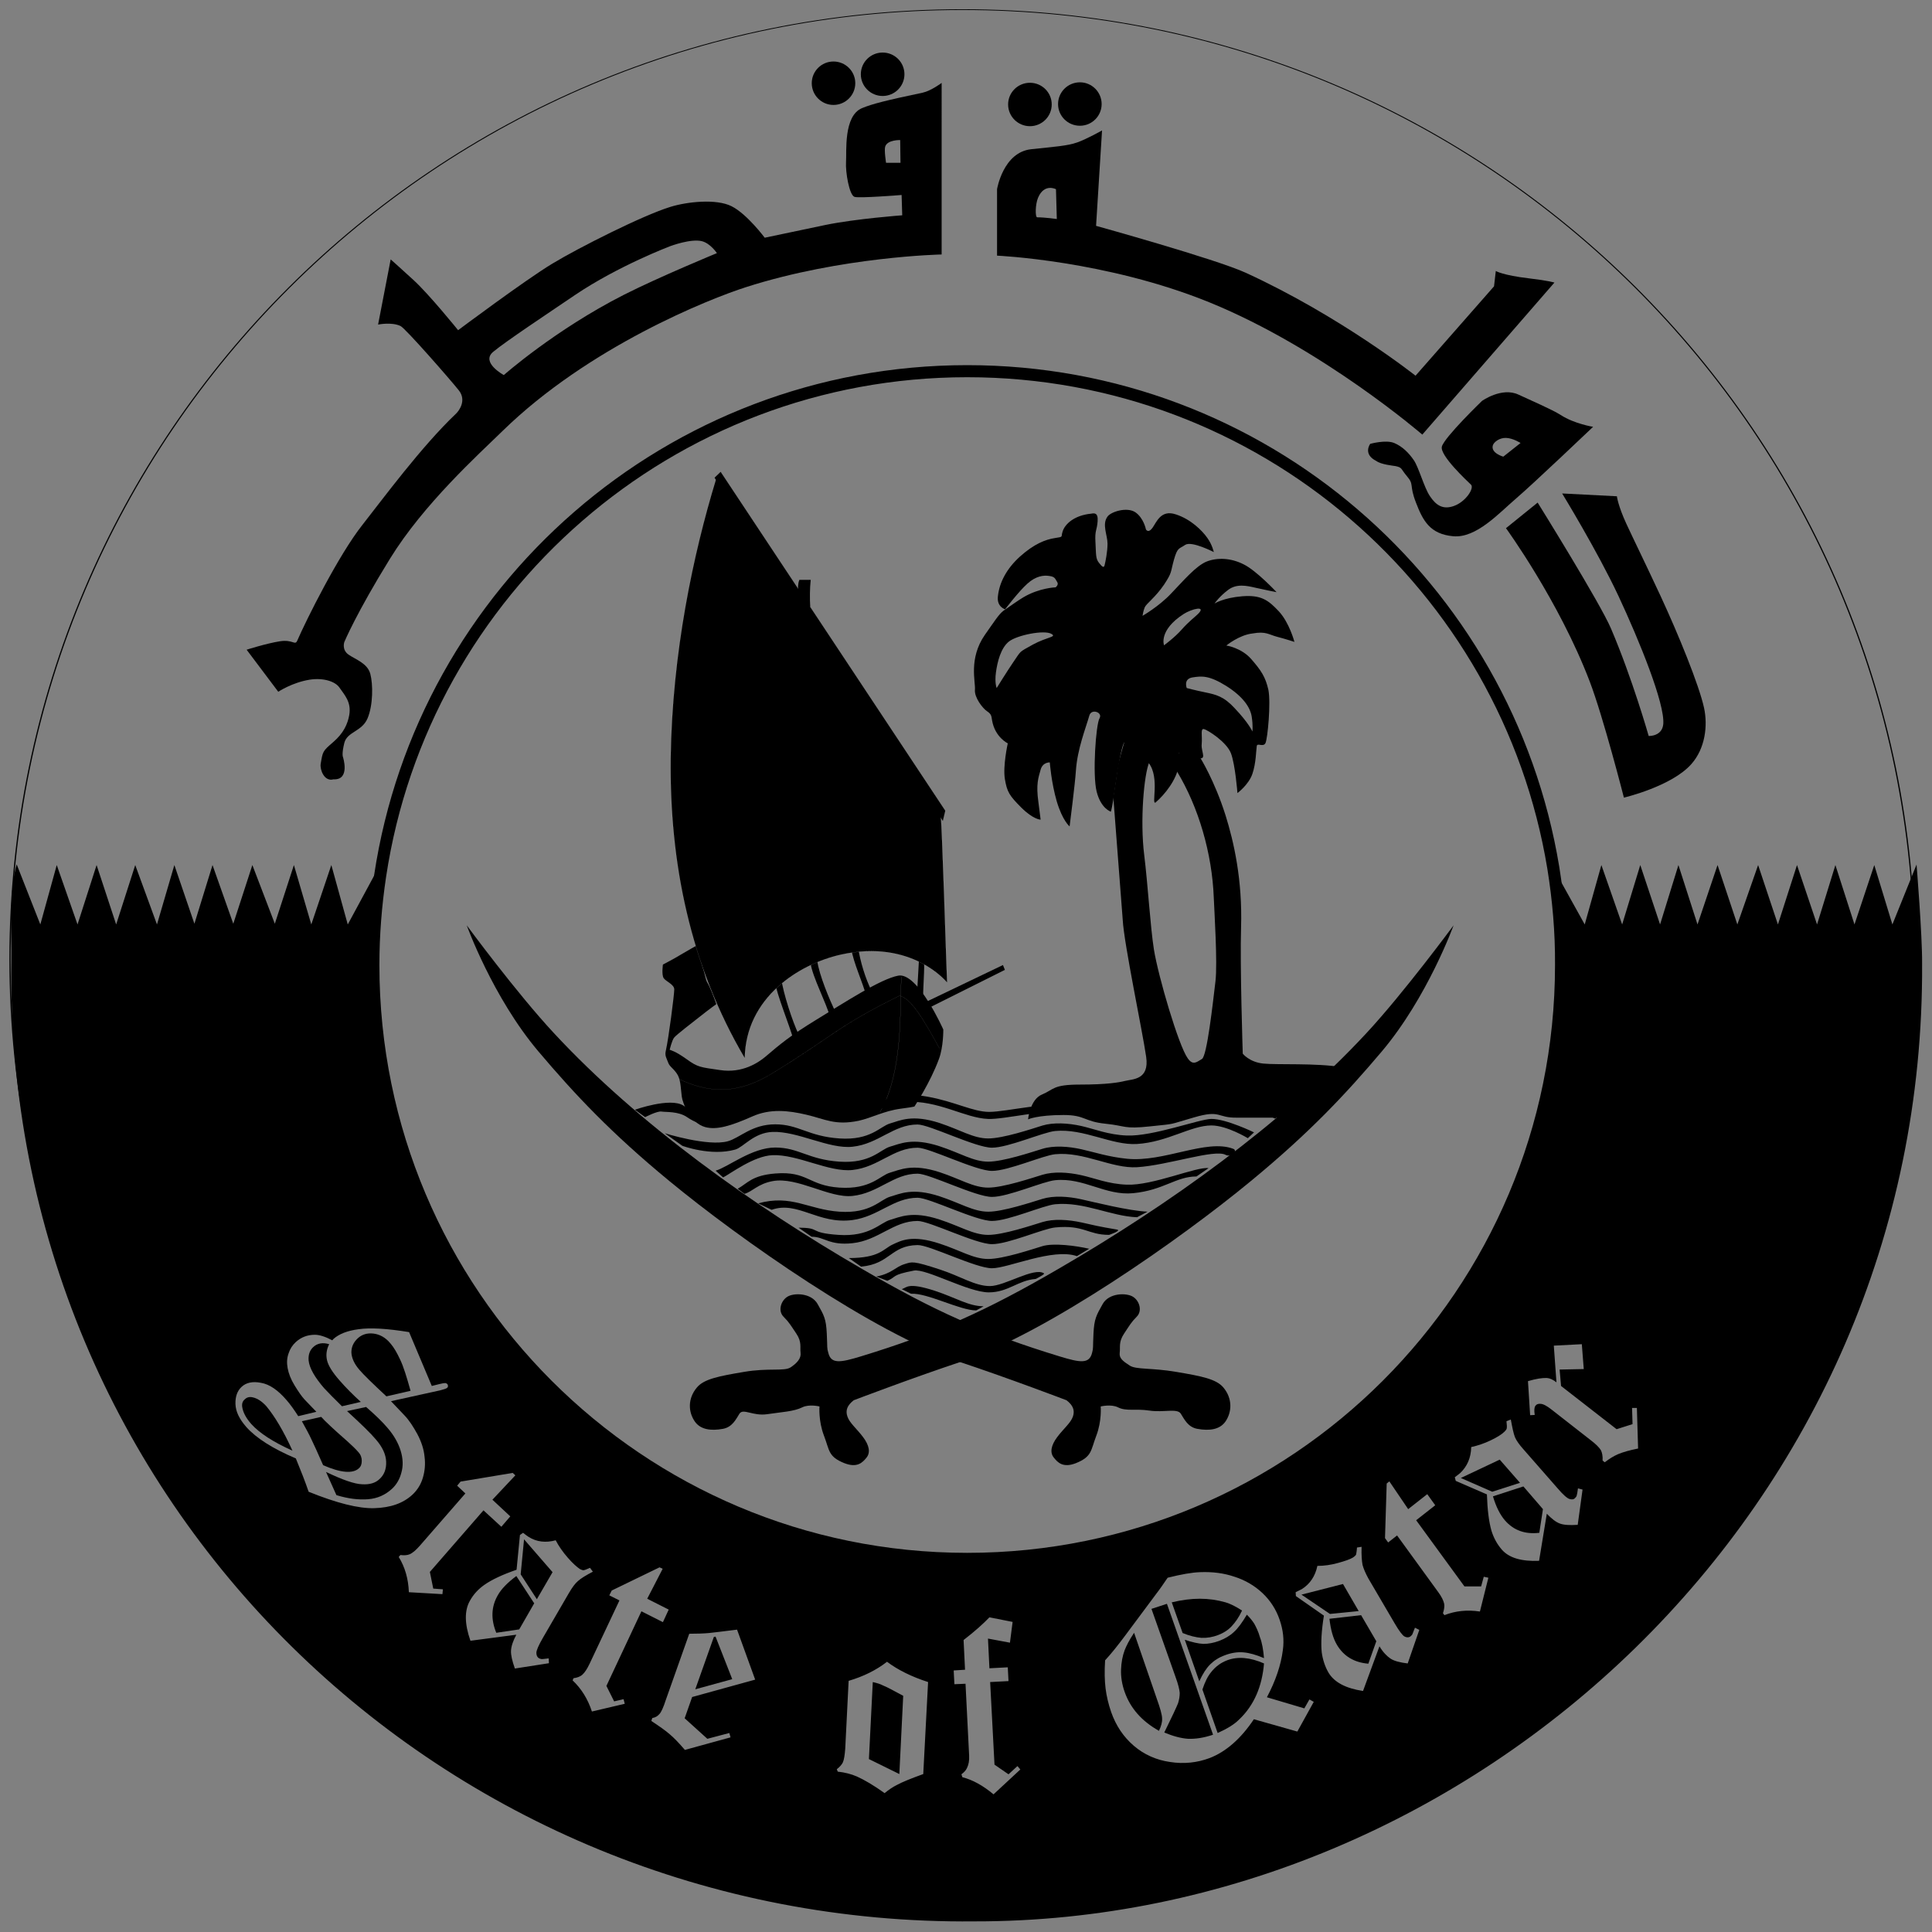 <?xml version="1.0" encoding="utf-8"?>
<!-- Generator: Adobe Illustrator 28.4.1, SVG Export Plug-In . SVG Version: 6.00 Build 0)  -->
<svg version="1.1" id="Livello_1" xmlns="http://www.w3.org/2000/svg" xmlns:xlink="http://www.w3.org/1999/xlink" x="0px" y="0px"
	 viewBox="0 0 800 800" style="enable-background:new 0 0 800 800;" xml:space="preserve">
<rect x="0" y="0" width="800" height="800" fill="#808080" stroke="none"/>
<style type="text/css">
	.st0{fill-rule:evenodd;clip-rule:evenodd;fill:none;stroke:#000000;stroke-width:5;stroke-miterlimit:14.941;}
	.st1{fill:none;stroke:#000000;stroke-width:5;stroke-miterlimit:3.864;}
	.st2{fill-rule:evenodd;clip-rule:evenodd;}
	.st3{fill:none;}
	.st4{fill-rule:evenodd;clip-rule:evenodd;stroke:#FFFFFF;stroke-width:2.900000e-02;stroke-miterlimit:3.864;}
	.st5{fill:none;stroke:#FFFFFF;stroke-width:2.900000e-02;stroke-miterlimit:3.864;}
	.st6{fill-rule:evenodd;clip-rule:evenodd;stroke:#000000;stroke-width:2.100000e-02;}
	.st7{fill:none;stroke:#FFFFFF;stroke-width:2.100000e-02;}
</style>
<g transform="matrix(0.103,0,0,0.061,38.625,1.427)">
	<path class="st0" d="M-334.7,6488.2c0-3560,1713.9-6446.3,3828.1-6446.3c2114.8,0,3828.8,2886.3,3828.8,6446.3
		c0,3560.2-1714,6446.2-3828.8,6446.2C1379.2,12934.4-334.7,10048.4-334.7,6488.2L-334.7,6488.2z"/>
</g>
<path class="st1" d="M643.2,359.4C624,242.7,522.7,153.7,400.5,153.7c-123.2,0-225.3,90.7-243.1,209c-1.8,12-2.8,24.4-2.8,36.9
	c0,135.8,110.1,245.9,245.9,245.9c135.8,0,245.9-110.1,245.9-245.9C646.5,385.9,645.3,372.5,643.2,359.4z"/>
<path class="st2" d="M529.8,462.8c0,0-10.4,0-17.7,0c-8.3,0.1-6.5-3.4-17.7-0.1c-11.2,3.2-6.8,2.5-18.1,3.7
	c-11.2,1.2-9.8-0.2-18.6-1.1c-8.9-0.9-8.3-3.6-17.3-3.6c-10.9,0-14.7,1.8-14.7,1.8s0.8-8.3,5.8-10.3c5-2.1,4.4-4.1,15.7-4.1
	c11.2,0,16.2-0.9,18.6-1.5c3.2-0.8,10.2-0.4,8.8-10c-1.5-10.5-9.2-46.9-9.7-56.7c-0.5-6.9-3.9-50.8-3.9-50.8s1.5-9.5,1.8-12.1
	c0.3-2.7,3-11.5,3-11.5s5.6,0.3,6.5,2.6c0.9,2.4,5.1,2.9,3.6,6.5c-2.2,5-3.9,24.2-2.1,38.5c1.5,12.1,2.5,29.4,4,39
	c1.8,11.2,10.2,39.8,14,45.1c2.2,3.2,3.8,1.5,5.9,0.3c2.1-1.2,4.5-23,5.6-32.2c0.9-7.6-0.5-29.3-0.7-34.6
	c-0.7-18.3-6.3-37.5-15.2-52.2c-2.8-4.7,0,0.3,0.3-2.7c0.3-2.9,0.3-5,0.3-5s3.2,0.3,5.9,0.9c2.7,0.6,3,0.9,3,0.9s6,9.5,10.6,24.1
	c3.4,10.9,7,26.6,6.4,46.3c-0.5,15.7,0.7,52.3,0.7,52.3s2.7,3.5,8.5,4.1c5.9,0.6,21.7-0.3,32.6,1.5l-23,23L529.8,462.8z"/>
<path class="st2" d="M338.4,397.8c0.8,6,5.1,16.1,7.5,21.2l-2.1,2.4c-1.8-6.6-7.3-16.6-8.2-22.7L338.4,397.8z"/>
<path class="st3" d="M292.7,194.6c0,0,18.3,26.5,47,71c9.2,14.1,42.5,59.1,44.5,70.7c0.5,2.6,2.4,60.8,2.4,60.8l0.3,7.7
	c0,0-14.4-18.2-44.1-11.6c-17.4,3.9-39.4,17.8-39.8,42.9c0,2-16.5-21-20.9-54.6c-1.7-12.8-2.6-63-2.7-71.7
	c-0.3-20.4,11.1-84.6,14.5-97.7c1-4.2-3.9-12.8-2.9-15.5C291.8,194.4,292.7,194.6,292.7,194.6L292.7,194.6z"/>
<path class="st2" d="M355.3,392c0.8,6,3.1,13.3,5.6,18.3l-2.1,2.4c-1.8-6.6-5.3-13.7-6.3-19.8L355.3,392z"/>
<path class="st2" d="M382.5,396.3c0.6,4.9-0.5,12.8-0.2,18.9l-2.7-2.6c0.4-4.7,0.7-11.9,1-16.6L382.5,396.3z"/>
<path class="st2" d="M384,414.6l31.3-15l0.8,2l-32,16L384,414.6z"/>
<path class="st2" d="M323.5,405.2c0.8,6,4.7,18,7.2,23.1l-2.1,2.4c-1.8-6.6-6.9-18.5-7.8-24.6L323.5,405.2z"/>
<path class="st2" d="M288.7,391.4c0,0-4.5,2.5-6.8,3.9c-2.4,1.5-7.4,4.1-7.4,4.1s-0.6,4.2,0.3,5.6c0.9,1.4,4.4,2.6,4.4,4.7
	s-2.3,20.1-3.5,25.4c-0.5,2.1,0.3,3,0.9,4.7c0.6,1.8,1.7,2.1,3.5,4.5c1.8,2.4,1.7,5.8,2.2,9.7c0.3,2.7,3.5,11,9.7,12.7
	c4.8,1.3,10.7-0.5,19.5-4.4c7.4-3.3,14.9-2.5,22.5-0.7c7.7,1.8,11.7,4.5,21.5,2.5c5.4-1.2,10.6-4.1,17.4-5c6.8-0.9,5.8-1,5.8-1
	s6.5-9.8,10.1-19.6c1.9-5.1,1.8-12.2,1.8-12.2s-10.6-23.9-18.7-22.3c-7.3,1.4-21.7,10.8-33.8,18.2c-10.8,6.6-15,10.1-21.2,15.4
	c-2.9,2.4-9.5,6.9-18.7,5.5c-8.2-1.2-9.2-1.1-14-4.6c-4.6-3.3-6.9-3.8-6.9-3.8s0.9-3.8,1.8-5c0.9-1.2,8-6.6,10.9-8.9
	c3.9-3.1,6.6-5,6.6-5s-1.2-3.7-2.7-7c-1.5-3.2-1-0.9-2.4-6.5C289.7,396.5,288.7,391.4,288.7,391.4L288.7,391.4z"/>
<path class="st2" d="M528.9,263.7c3.5,0.9,7.1,2.1,7.1,2.1s-2.1-8-6.5-12.7c-4.4-4.7-7.4-6.8-15.1-6.2c-7.7,0.6-11.5,3-11.5,3
	s2.1-3,5.6-5.6c3.5-2.7,7.7-1.8,11.5-0.9c3.9,0.9,8.6,1.8,8.6,1.8s-8.3-8.9-13.6-11.5c-5.3-2.7-10.9-2.9-15.3-1.2
	c-4.5,1.8-9.7,8-14.8,13.3c-5,5.3-11.8,9.2-11.8,9.2s0.3-2.1,0.9-3.5c0.6-1.5,4.4-4.1,8-9.4c3.5-5.3,2.6-5,4.1-10.3
	c1.5-5.3,2.1-4.4,4.7-6.2c2.7-1.7,11.8,3,11.8,3s-0.6-3-2.7-5.9c-2.1-3-6.8-7.7-13-9.7c-6.2-2.1-8,3.2-9.7,5.6
	c-1.8,2.4-2.7,0.6-2.7,0.6s-0.9-4.7-4.4-7.1c-3.5-2.3-10.1-0.2-11.5,1.8c-2.4,3.2,0,7.7,0,11.2c0,3.5-0.9,7.7-1.2,8.9
	c-0.3,1.2-0.9,0.9-2.3-0.9c-1.5-1.8-1.2-3.6-1.5-8.6c-0.3-5,0.6-4.7,0.9-8.6c0.3-3.8-1.5-3.4-2.7-3.2c-7.1,0.7-10.9,4.4-11.8,7.4
	c-0.8,2.4,0.6,2.1-3.2,2.7c-3.9,0.6-8.6,2.4-14.5,7.7c-5.4,4.9-8.5,10.6-9.1,16.5c-0.5,4.3,3,5.3,3,5.3s5.6-7.4,9.2-10.6
	c3.5-3.2,6.8-3.6,9.1-3.2c2.4,0.3,2.4,1.2,3.2,2.4c0.9,1.2-0.6,2.3-0.6,2.3s-6.7,0.2-13.3,4.1c-2.5,1.5-4.8,3.2-8.3,5.6
	c-2,1.5-4,4.8-7.7,10c-6.8,9.8-3.8,19.5-4.1,22.7c-0.3,3.2,3.2,7.7,5,8.9c1.8,1.2,1.8,1.9,2.1,3.8c1.2,7,6.5,9.5,6.5,9.5
	s-2.1,9.4-1.2,14.8c0.9,5.3,1.8,6.8,6.8,11.8c5,5,8,5,8,5l-0.9-7.1c-1.1-7.7,0-10.3,0.9-13.6c0.9-3.2,3.8-3,3.8-3s0.6,8.3,2.9,16.2
	c2.4,8,5.3,10.3,5.3,10.3s2.3-18,2.6-23c0.6-9.1,4.1-17.7,5.6-23c0.9-2.9,5.6-1.2,4.2,1.2c-1.5,2.4-3,23.3-1.2,30.4
	c1.8,7.1,5.9,8.3,5.9,8.3s0.3-0.9,0.9-4.4c0.6-3.6,3.3-24.8,5-24.5c1.8,0.3,5.1,2.6,9.8,8.8c4.7,6.2,0.8,17.9,2.9,16.2
	c3.7-3.2,8.6-9.3,9.5-15.2c0.6-3.7,0.2-4.8-0.2-5.2c0.8,0.3,2.8,0.8,7,1.9c5.6,1.5,2.3-2.1,2.7-5.6c0.3-3.5-0.6-6.5,0.9-6.2
	c1.5,0.3,9.4,5.3,11.2,10c1.8,4.7,2.7,16.5,2.7,16.5s4.7-3.5,6.2-8c1.5-4.4,1.5-9.5,1.8-11.5c0.2-1.4,2.7,0.6,3.6-1.2
	c0.9-1.8,2.3-16.8,1.2-22.1c-1.2-5.3-3-8-7.1-12.7c-4.1-4.7-10.3-5.6-10.3-5.6s5.3-4.4,10.9-5C524.2,261.3,525.4,262.8,528.9,263.7
	L528.9,263.7z M427.7,266.9c-3.1,1.7-4.2,2.3-5.1,3.1c-0.8,0.8-1.4,1.8-3.1,4.3c-2.4,3.5-6.8,10.6-6.8,10.6s-0.9-2.1-0.3-6.5
	c0.6-4.4,2-10,5.3-12.7c3.3-2.7,14.8-5,17.7-3.2C437.7,263.8,433.6,263.7,427.7,266.9L427.7,266.9z M482,267.2c0,0-2.4-6.2,8.2-13
	c3.3-2.1,9.5-3.6,5.9,0c-1.2,1.2-3.9,3.2-6.8,6.5C486.4,264,482,267.2,482,267.2L482,267.2z M518.3,296.7c0.6,3.8,0.3,6.2,0.3,6.2
	s-1.5-3.5-7.4-9.7c-4.4-4.8-7.7-5.6-12.1-6.5c-4.4-0.9-7.7-1.8-7.7-1.8s-1.5-3.8,2.4-4.4c3.8-0.6,6.8-0.9,13.9,3.5
	C514.7,288.4,517.7,292.9,518.3,296.7L518.3,296.7z"/>
<g>
	<polygon points="296.3,677.7 295.6,677.8 287.9,699.5 303.2,695.3 	"/>
	<polygon points="217,637.4 215.6,651.9 222.3,662.2 228.8,651 	"/>
	<path d="M206.1,660.6c-2.7,4.7-2.9,9.9-0.6,15.5l9.5-1.4l6.2-10.8l-7.4-11.3C210.2,655.3,207.6,657.9,206.1,660.6z"/>
	<path d="M476.8,666.2l10,28.3c1.1,3,1.6,5.2,1.7,6.5c0,1.3-0.2,2.7-0.7,4.3c-0.6,1.5-2.5,5.6-5.7,12.1c3.6,1.5,6.9,2.4,9.9,2.6
		c3.1,0.1,6.5-0.4,10.3-1.7l-19.1-54.2C481,664.8,478.9,665.5,476.8,666.2z"/>
	<path d="M497.5,678.2c2.3,0.1,4.7-0.3,7-1.2c2.1-0.8,4-2,5.5-3.6c1.5-1.6,3-3.7,4.3-6.5c-2.6-1.7-4.8-2.8-6.8-3.4
		c-3.5-1-7-1.5-10.7-1.5c-3.6,0-7.5,0.5-11.6,1.5l4.5,12.7C492.6,677.4,495.2,678,497.5,678.2z"/>
	<path d="M469.6,676.1c-2,3-3.2,5.4-3.9,7.2c-0.9,2.4-1.4,5.1-1.5,8.1c-0.1,3,0.4,6.1,1.5,9.2c2.4,6.8,7.1,12.1,14.2,16.1
		c0.9-1.9,1.4-3.6,1.3-5.1c0-1.5-0.8-4.3-2.2-8.2L469.6,676.1z"/>
	<path d="M104.6,578.6c-1.3-0.3-2.4,0-3.2,0.8c-1,0.8-1.3,1.9-1.1,3.2c0.3,2.1,1.5,4.5,3.7,7c3.4,3.8,9.1,7.5,17.1,11.1
		c-3.7-8.2-7.4-14.3-10.8-18.4C108.4,580.2,106.5,579,104.6,578.6z"/>
	<path d="M160.5,591.3c-2.1-2.5-5.1-5.4-8.9-8.7l-7.9,1.7c5.9,5.4,9.9,9.3,11.9,11.7c2.8,3.2,4.2,6.3,4.3,9.3c0.1,3-0.8,5.4-2.8,7.2
		c-1.7,1.6-4.1,2.3-7.2,2.1c-3.1-0.1-8-1.8-14.9-5.1l4.3,9.6c4.9,1.5,9.2,2,13.1,1.7c3.9-0.3,7.2-1.8,10-4.4
		c1.8-1.7,3.1-3.9,3.8-6.6c0.8-2.8,0.7-5.8-0.3-9.1C164.9,597.5,163.1,594.3,160.5,591.3z"/>
	<path d="M160,578.2l10-2.3c-1.6-5.7-2.9-10-4.3-12.9c-1.3-2.8-2.6-5.1-4.1-6.8c-2-2.4-4.4-3.7-7-4c-2.6-0.3-4.8,0.4-6.5,2
		c-1.7,1.6-2.6,3.5-2.6,5.8c0.1,2.3,1.2,4.8,3.4,7.3C150.5,569.2,154.2,572.8,160,578.2z"/>
	<path d="M141.6,582.3l7.8-1.8c-3.2-2.9-6.2-5.9-8.8-8.9c-3-3.4-4.7-6.2-5.2-8.4c-0.5-2.2-0.2-4.4,0.9-6.6c-2.7-0.8-4.9-0.4-6.6,1.2
		c-1.5,1.4-2.1,3.3-1.9,5.6c0.3,3,2.5,6.9,6.4,11.4C136.1,576.8,138.5,579.3,141.6,582.3z"/>
	<path d="M148.6,608c0.8-0.7,1.2-1.7,1.2-3.1c0-1.3-0.4-2.5-1.4-3.6c-1.2-1.4-2.8-2.9-4.8-4.7c-5.6-4.9-9.1-8.2-10.6-9.9l-8,1.8
		c1.6,2.9,3,5.4,3.9,7.4c1,2,2.6,5.6,4.9,10.8C141.1,609.9,146.1,610.3,148.6,608z"/>
	<path d="M361.4,696.5l-1.6,31.9l12.6,6.2l1.6-32.4c-4-2.2-6.7-3.6-8.4-4.3C364.5,697.3,363.1,696.9,361.4,696.5z"/>
	<polygon points="562.6,667.1 556.1,655.9 538.9,660.3 550.7,668.3 	"/>
	<polygon points="621,604.4 604.9,612 617.9,617.7 629.4,614 	"/>
	<path d="M550.5,670.3c0.5,4.5,1.5,8.1,3.1,10.8c2.8,4.7,7.1,7.3,13,7.8l3.3-9.3l-6.3-10.8L550.5,670.3z"/>
	<path d="M508.1,687.5c-2.6,1-4.8,2.6-6.6,4.9c-1.4,1.7-2.6,4.1-3.6,7.2l6.3,18c3.8-1.7,6.8-3.5,8.8-5.5c3.2-3,5.6-6.5,7.3-10.4
		c1.7-3.9,2.7-8.2,3.1-12.9C517.7,686.3,512.6,685.8,508.1,687.5z"/>
	<path d="M519.4,672.4c-0.7-1.1-1.7-2.4-3.1-3.8c-1.9,3.2-3.7,5.7-5.4,7.2c-1.7,1.6-3.8,2.8-6.2,3.7c-2.2,0.8-4.4,1.2-6.4,1.2
		c-2.1-0.1-4.7-0.7-7.7-1.7l6,17.2c1.4-3.1,2.9-5.4,4.5-7c1.6-1.6,3.6-2.9,6.1-3.8c2.6-1,5.2-1.4,7.6-1.2c2.5,0.2,5.3,1,8.6,2.4
		c-0.3-3.5-0.8-6.4-1.7-8.7C521.1,675.7,520.2,673.9,519.4,672.4z"/>
	<path d="M618.2,619.6c1.3,4.4,3,7.7,5,10c3.6,4.1,8.3,5.8,14.2,5.1l1.5-9.8l-8.1-9.4L618.2,619.6z"/>
	<path d="M793.6,358l-10,24.8l-7.5-24.6l-8.2,24.6l-7.9-24.6l-7.6,24.6l-8.3-24.6l-7.9,24.6l-8.2-24.6l-8.6,24.6l-8.2-24.6
		l-8.3,24.6l-7.9-24.6l-7.6,24.6l-8.2-24.6l-7.5,24.6l-8.6-24.6l-6.9,24.6l-13-23.4c2.2,13.1,3.3,26.5,3.3,40.2
		c0,135.8-110.1,245.9-245.9,245.9c-135.8,0-245.9-110.1-245.9-245.9c0-12.5,0.9-24.9,2.8-36.9c-0.2-1.7-0.3-3.4-0.1-4.7L144,382.8
		l-6.8-24.6l-8.3,24.6l-7.2-24.6l-7.9,24.3l-9.3-24.3l-7.9,24.3l-8.6-24.3l-7.5,24.3l-8.3-24.3l-7.2,24.6l-9-24.6l-7.9,24.6
		L40,358.2l-7.9,24.6l-8.6-24.6l-6.8,24.6l-9.8-24.9c-3.3,11.5-2,28.6-2.2,40.2C1.8,622.6,184.4,797.8,403.5,795.6
		c206.1,0.3,393.7-170.9,392.4-396.6C796,387.3,793.6,358,793.6,358z M127.8,617.7c-1.4-4.1-3.2-8.7-5.3-13.8
		c-9.7-4.1-16.5-8.5-20.5-13c-2.9-3.3-4.4-6.4-4.5-9.5c-0.1-3,0.7-5.4,2.5-7.1c1.9-1.8,4.6-2.4,8.1-1.7c3.5,0.6,7,3,10.6,7.2
		c1.4,1.6,3,3.8,4.8,6.6l7.5-1.8l-4.9-5.1c-1.2-1.3-2.5-3.2-4.1-5.8c-1.6-2.6-2.5-5-2.9-7.2c-0.4-2.2-0.3-4.2,0.4-6.1
		c0.6-1.9,1.6-3.4,3-4.7c2.2-2,4.8-3,7.9-3c1.9,0,4.4,0.8,7.2,2.3l0.4-0.5c2.3-2.1,5.8-3.5,10.5-4.1c4.8-0.7,11.7-0.3,20.9,1.2v0
		l9.4,22.3l3.2-0.8c1.2-0.3,1.9-0.4,2.3-0.4c0.4,0,0.7,0.2,0.9,0.4c0.2,0.2,0.3,0.5,0.3,0.8c0,0.3-0.1,0.6-0.4,0.8
		c-0.3,0.3-1.3,0.6-2.8,1l-20.4,4.5l5.7,6c1.8,1.9,3.5,4.5,5.2,7.6c1.7,3.2,2.7,6.3,3,9.4c0.4,3.1,0.1,6-0.7,8.7
		c-0.8,2.7-2.2,5-4.3,7c-3.9,3.6-9.1,5.4-15.8,5.6C148.5,624.7,139.4,622.4,127.8,617.7z M183.2,660.1l-13.9-0.8
		c-0.2-5.5-1.6-10.4-4.2-14.6l0.7-0.8c1.6,0.2,2.8,0.1,3.8-0.3c1.2-0.5,2.6-1.7,4.2-3.5l18.9-21.7l-3.4-3.2l1.4-1.7l21.6-3.6l1.1,1
		l-9.5,10.1l7.4,6.9l-3.7,4.3l-7.4-6.8l-22.2,25.5l1.4,6.9l4,0.3L183.2,660.1z M223.1,686.6c0.3,0.2,0.7,0.3,1.2,0.4
		c0.3,0,1.3-0.1,2.9-0.3l0.1,2l-14.1,2.2c-1.1-3.1-1.7-5.6-1.6-7.4c0.1-1.8,0.8-4,2.2-6.6l-19,2.5c-2.5-7.1-2.5-12.6-0.2-16.6
		c1.5-2.7,3.5-4.8,5.9-6.5c3.1-2.2,7.6-4.3,13.4-6.3l1.4-14.4l1.3-0.9c1,0.8,1.8,1.4,2.3,1.7c3.3,2.1,7.1,2.5,11.2,1.4
		c1.3,2.5,3,4.9,5,7.2c2,2.3,3.7,3.8,5,4.7c0.6,0.3,1.1,0.5,1.5,0.5c0.4,0,1.4-0.4,2.7-1v0l1.2,1.6c-2.9,1.5-5,2.8-6.2,3.9
		c-1.2,1-2.4,2.7-3.7,4.9l-10.8,18.6c-1.8,3.1-2.7,5.2-2.7,6.2C222.1,685.5,222.5,686.2,223.1,686.6z M254.3,704.5l3.9-0.9l0.5,1.9
		l-13.6,3.2c-1.7-5.2-4.4-9.5-8-12.9l0.4-0.9c1.6-0.2,2.8-0.7,3.6-1.4c1-0.9,2-2.4,3-4.5l12.4-26.3l-4.2-2.1l1-2l19.8-9.6l1.3,0.6
		l-6.4,12.4l8.9,4.5l-2.4,5.2l-8.9-4.5l-14.5,30.9L254.3,704.5z M292.9,720l9.1-2.4l0.5,1.8l-18.9,5.2c-2.5-2.9-4.5-5-6.3-6.5
		c-1.7-1.5-4.3-3.3-7.6-5.5l0.4-1.2c1.3-0.2,2.2-0.8,2.9-1.6c0.8-0.8,1.7-2.8,2.7-5.9l9.7-27.4c3.3,0,6-0.1,8.2-0.3
		c1.6-0.2,5.5-0.6,11.6-1.4l0,0l7.5,20.7l-26.1,7.2l-3.1,8.8L292.9,720z M384.3,696.5l-2,38.1c-5,1.8-8.7,3.3-10.9,4.5
		c-1.8,0.9-3.4,2-5.1,3.4c-4.6-3.3-8.4-5.5-11.5-6.9c-2.3-1-5-1.7-7.9-2l-0.4-1c1.3-1,2.1-2,2.5-2.8c0.5-1.1,0.8-3.1,1-5.8l1.4-28
		c6.1-1.8,11.4-4.4,15.9-7.9C371.8,691.5,377.5,694.3,384.3,696.5L384.3,696.5z M411.4,743c-4.3-3.6-8.6-6-12.9-7.1l-0.4-1.2
		c1.1-0.8,1.9-1.7,2.3-2.6c0.7-1.4,1-3.1,0.9-5.1l-1.5-29.8l-4.6,0.2l-0.3-5.7l4.7-0.3l-0.6-12.3c4.8-3.7,8.3-6.9,10.7-9.4l9.6,1.9
		l-1.1,8.6l-9.1-1.7l0.6,12.3l7.6-0.4l0.3,5.7l-7.6,0.4l1.8,34.2l5.8,4l3.7-3.4l1.2,1.4L411.4,743z M537.2,717l-18-5.1
		c-5.4,8.1-11.6,13.5-18.4,16.1c-5.1,1.9-10.6,2.5-16.3,1.6c-5.7-0.8-10.8-3.1-15-6.7c-4.3-3.7-7.4-8.3-9.4-14
		c-1.1-3.2-1.9-6.5-2.3-9.7c-0.4-3.2-0.5-7.1-0.2-11.7c2.5-2.7,5.3-6.2,8.5-10.5c1.7-2.3,6-8.1,12.8-17.2c1.4-1.8,2.9-4,4.6-6.5
		c5.6-1.4,10.1-2.2,13.5-2.3c5.1-0.2,9.8,0.4,14.2,1.9c4.4,1.4,8.3,3.7,11.5,6.7c3.3,3.1,5.7,6.8,7.2,11.2c1.4,4.1,1.9,8.2,1.3,12.5
		c-0.8,6.2-3,12.7-6.6,19.5l15.5,4.6l2.1-3.7l1.8,1L537.2,717z M582.9,688.8c-3.2-0.4-5.6-1-7.1-2c-1.5-1-3.1-2.6-4.6-5.1l-6.8,18.5
		c-7.2-1.1-11.9-3.6-14.3-7.6c-1.5-2.6-2.4-5.5-2.8-8.4c-0.4-3.9-0.1-9,0.9-15.2l-11.6-8.1l-0.1-1.6c1.2-0.6,2-1,2.6-1.3
		c3.3-2.1,5.5-5.3,6.4-9.6c2.8,0,5.6-0.4,8.5-1.2c2.9-0.8,5-1.5,6.3-2.3c0.6-0.4,1-0.8,1.2-1.1c0.1-0.5,0.3-1.4,0.4-3v0l1.9-0.3
		c-0.1,3.4,0.1,5.9,0.4,7.5c0.4,1.5,1.2,3.4,2.4,5.6l10.9,18.6c1.8,3.1,3.2,4.9,4,5.4c0.9,0.5,1.8,0.5,2.4,0.1
		c0.3-0.2,0.6-0.5,0.9-0.9c0.1-0.3,0.5-1.2,1.1-2.8l1.8,0.9L582.9,688.8z M612.8,667.3c-5.2-0.8-10.1-0.3-14.7,1.5l-0.6-0.8
		c0.5-1.5,0.7-2.9,0.5-3.9c-0.3-1.4-1.1-3-2.5-4.9l-17-23.4l-3.7,2.9l-1.3-1.8l0.7-22.6l1.1-0.9l7.8,11.5l7.9-6.2l3.3,4.6l-7.9,6.2
		l20,27.4l6.9,0l1.1-4l1.9,0.4L612.8,667.3z M653.3,631.4c-3.2,0.2-5.6,0.1-7.3-0.5c-1.7-0.6-3.5-2-5.5-4.1l-3.2,19.5
		c-7.3,0.3-12.4-1.2-15.4-4.6c-2-2.3-3.4-4.9-4.3-7.8c-1.1-3.8-1.7-8.8-1.9-15.1l-12.9-5.6l-0.4-1.5c1.1-0.8,1.8-1.4,2.3-1.8
		c2.8-2.7,4.4-6.2,4.5-10.7c2.7-0.6,5.4-1.5,8.1-2.8c2.7-1.3,4.6-2.5,5.7-3.6c0.5-0.5,0.8-0.9,0.9-1.3c0.1-0.5,0.1-1.4-0.1-3h0
		l1.8-0.7c0.6,3.3,1.1,5.7,1.7,7.3c0.6,1.4,1.8,3.1,3.5,5l14.1,16.1c2.3,2.7,4,4.2,5,4.5c1,0.3,1.8,0.2,2.3-0.4
		c0.3-0.3,0.6-0.6,0.7-1.1c0.1-0.3,0.3-1.3,0.5-2.9l1.9,0.5L653.3,631.4z M670.1,602.1c-1.9,0.8-3.8,2-5.6,3.4l-0.9-0.7
		c0.1-1.9-0.2-3.3-0.7-4.3c-0.6-1-2-2.5-4.4-4.3l-16-12.5c-2-1.6-3.6-2.4-4.6-2.4c-1-0.1-1.7,0.2-2.1,0.8c-0.5,0.6-0.6,1.9-0.3,3.8
		l-1.9,0.1l-0.9-14.1c3.4-1,6-1.4,7.9-1.3c1.2,0.1,2.5,0.7,3.9,1.8l-1.1-15.2l11.6-0.6l0.8,10.3l-10,0.2l0.6,6.8l23,17.9l6.6-2.1
		l-0.2-6.7l2,0l0.5,16.8C674.8,600.5,672,601.3,670.1,602.1z"/>
</g>
<g transform="matrix(0.103,0,0,0.061,38.625,1.427)">
	<g>
		<path class="st2" d="M2888.4,541.3c0-81.2,39-147.2,87.3-147.2c48.3,0,87.7,66,87.7,147.2c0,81.4-39.3,147.6-87.7,147.6
			C2927.4,688.9,2888.4,622.7,2888.4,541.3z"/>
	</g>
	<g>
		<path class="st2" d="M3085.7,480.7c0-81.6,39.3-147.4,87.7-147.4c48.2,0,87.6,65.8,87.6,147.4s-39.4,147.4-87.6,147.4
			C3125,628.1,3085.7,562.2,3085.7,480.7L3085.7,480.7z"/>
	</g>
	<path class="st2" d="M3677.8,685.5c0-81.3,39.4-147,87.7-147c48.3,0,87.6,65.7,87.6,147c0,81.8-39.3,147.7-87.6,147.7
		C3717.2,833.1,3677.8,767.3,3677.8,685.5z"/>
	<path class="st2" d="M3878.6,683c0-81.4,39.2-147.6,88-147.6c47.9,0,87.2,66.2,87.2,147.6c0,81.4-39.3,147.2-87.2,147.2
		C3917.8,830.3,3878.6,764.4,3878.6,683z"/>
	<path class="st2" d="M5905.1,3326.3l220.1,19.1c0,0,4.4,63.7,38.3,187.6c34,123.5,71.9,252.5,136.9,487.9
		c72.5,263.7,154.8,604.4,175.2,760.9c15.5,121.3,4.7,275.1-50.7,380.8c-79.1,152.3-271.5,228.4-271.5,228.4
		s-82.5-545.7-137.5-788.6C5892.2,4055.5,5679.3,3562,5679.3,3562l127.3-173.7c0,0,252.1,683.8,295.1,855.9
		c86.2,340.7,151.3,728.3,151.3,728.3s54.2,4.6,58.7-81.2c6.6-138.7-96.2-565.5-180.6-870.4
		C6047,3717.9,5905.1,3326.3,5905.1,3326.3L5905.1,3326.3z"/>
	<path class="st2" d="M5772.1,1866.2c-106.3-21.1-133.7-50.1-133.7-50.1l-7.1,104.1L5315.7,2527c0,0-302.2-404.5-683.1-699.2
		c-120.3-92.8-601.2-318.1-601.2-318.1l24-647.6c0,0-60.3,57.5-99.6,81.2c-39.9,24.1-94.4,29.6-185.2,46.2
		c-113.1,20.6-137.3,271.5-137.3,271.5v451c0,0,439.3,31.8,854.8,317.7c453.5,312.3,854.8,897.1,854.8,897.1l531.1-1032
		C5874,1894.8,5853.8,1882.5,5772.1,1866.2z M3794.7,1451.8c-8.5,0-7.9-87.8,3.5-132.9c25.2-100.4,72-57.8,72-57.8l3.4,202.2
		C3873.5,1463.2,3825.8,1451.8,3794.7,1451.8L3794.7,1451.8z"/>
	<path class="st2" d="M5899.4,2793.8c-33.8-36.9-123.4-101.6-169.6-138.3c-67.5-53.6-147,42.7-147,42.7s-150.4,245.2-161.2,309.6
		c-9.7,59.8,102.8,235.4,117.2,259.1c13.8,23.7-21,115.4-68.7,144.3c-45,27.2-72.2-5.6-96.2-65.8c-23.9-58.7-45.5-198.5-65.6-246.1
		c-19.4-47.6-44.9-91.7-78.4-115.6c-34.4-23.7-96.4,5.9-96.4,5.9s-30.8,69.4,24.1,115.8c19.5,24.7,66.9,32,78,35.3
		c27.8,10.1,20.3,18.3,44.9,67c31.4,61.7,8.4,56.9,36.9,180.6c28,123.3,56.5,213.9,149.6,228.4c93.2,14.4,184.3-157.5,253.6-257.3
		c69.4-100.2,309-485.5,309-485.5S5955,2854.4,5899.4,2793.8z M5668.5,3076.5c0,0-50.8-23.9-42.1-76.1c3.6-22.2,26.5-52.6,52.8-51.2
		c27.9,1.1,58.7,34.6,58.7,34.6L5668.5,3076.5z"/>
	<path class="st2" d="M3334.4,605.7c-147.1,52.1-205.1,77.3-243.5,104.7c-75.9,52.2-61.7,299.5-64.7,366.1
		c-2.7,66.8,12.9,225.3,34.2,236.5c18.5,10.5,189.2-12.8,189.2-12.8l2.5,137.9c0,0-185.5,22.9-308.7,65.6
		c-116.7,40.9-244.1,86.6-244.1,86.6s-71.5-162-133.6-214c-61.9-52.4-180-29.9-245.7,4.7c-110.3,57.1-367,275.6-474.5,385.3
		c-107.4,109.1-378.8,451.7-378.8,451.7s-118.2-247.2-180.7-342.6c-54.3-84.3-90.4-137.9-90.4-137.9l-50.6,442.4
		c0,0,53.8-19.1,90.2,9.7c19.7,15.5,203.7,370.9,234.6,437.4c31,66.4,2.1,135.3-11.3,157.3c-138.9,222.4-296.2,583-376,754.1
		c-96.1,204.6-226.7,647.6-262.4,786.8c-9.5,36.1-17-9.7-70.4,4.7c-54.1,14.4-133.2,57.1-133.2,57.1l127.2,285.5
		c0,0,55.6-62.9,126.2-82c54.8-14.4,102.8,11.6,119.7,53.5c20.4,50.6,48.2,96.9,39.6,185.3c-6.4,61.5-22.6,123.9-65,185.4
		c-42.6,61.7-41.5,62.5-50.1,148.4c-3.4,36.1,13.9,121.5,51.6,103.7c68.7,6.2,38-151.9,38-151.9s-5.6-19.3,5.6-95.4
		c11.4-76.2,70.6-76.2,93.3-166.3c22.6-90.6,22.3-231.8,11-303.1c-11.7-71.5-59-96.5-87.3-129.7c-28.3-33.4-17-85.7-17-85.7
		s48-195.2,183.7-565.9c135.4-371.1,355.1-706.4,451.8-865.7c347.3-573,832.4-898.1,979.3-977.3
		c384.3-208.2,786.5-221.8,786.5-221.8V539.3C3410.6,539.3,3369,592.5,3334.4,605.7z M3187.1,1081.8c0,0-8-85.6-3.5-109.7
		c8.6-47.6,60.3-44.7,60.3-44.7l1.2,154.4H3187.1z M2132.8,1978c-276.7,237.7-482.4,544.6-482.4,544.6s-93.9-85.9-42.7-157.7
		c50.6-71.1,215.8-256,327.9-384.5c175.2-199.8,384.3-333.1,384.3-333.1s82-52.3,127.2-33.4c34.5,15.5,60,81,60,81
		S2277.9,1854.2,2132.8,1978L2132.8,1978z"/>
</g>
<path class="st4" d="M298.1,196.7c0,0,18.4,26.5,47,71c9.2,14.1,42.6,59.1,44.5,70.7c0.4,2.6,2.3,60.8,2.3,60.8l0.3,7.7
	c0,0-14.4-18.2-44-11.6c-17.4,3.9-39.4,17.8-39.8,42.9c-22.7-38.5-31.2-81.1-30.7-124.2c0.6-43.8,9.4-84.8,18.7-115.3
	C297.3,196.5,298.1,196.7,298.1,196.7L298.1,196.7z"/>
<path class="st5" d="M373.2,404.5c-0.6,14,0.8,39.3-8.8,56"/>
<g transform="matrix(0.103,0,0,0.061,38.625,1.427)">
	<path class="st2" d="M2297.3,7669.2c0,0,174.4,92.3,254.1,54.2c49-23.4,96-114.7,190.2-114.7c94.4,0,132.5,81.6,258.1,95.9
		c125.8,14.4,163.4-82.3,203.3-101.7c39.9-19.3,88.4-64.3,199.4-3c82.8,45.9,135.6,104.7,195.3,104.7c60.3,0,174.3-64.5,217.6-87.4
		c44.9-22.9,103.9-17.3,157.6,3.1c51,19.5,107.7,59.6,181.9,64.4c104.7,7.4,291.5-111.9,340.2-112.7c59.9-0.3,171.4,91.4,171.4,91.4
		l-24.9,39.4c0,0-83.8-86.5-146.5-86.5c-82.6,0-176,113-299.1,125.9c-101.5,10.4-213.3-106.8-329-88.1
		c-48.6,7.9-188.5,113.2-254.1,113.2c-65.7,0-251.3-157.4-299-157.4c-97.3,0-157,132.3-261.6,150.9
		c-94.2,17.3-220.4-106.8-321.5-100.5c-75.1,4.6-116.9,103.6-149.6,119.6c-97.9,47.3-212.9-25.4-212.9-25.4L2297.3,7669.2z"/>
	<path class="st2" d="M2501.9,7923.4c48.9-23,145.6-157.2,239.8-157.2c94.4,0,132.5,81.6,258.1,95.9
		c125.8,14.2,163.4-82.1,203.3-101.8c39.9-18.9,88.4-63.8,199.4-2.6c82.8,45.6,135.6,104.4,195.3,104.4c60.3,0,174.3-64.5,217.6-87
		c44.9-23.5,103.9-17.4,157.6,3.1c51,19.3,107.7,51.4,181.9,64.1c149,26,319.5-136.9,427.8-67.5c21.2,13.7-10.7,59.5-30.3,41.3
		c-44.3-41.3-233.2,71.2-356.4,83.7c-101.5,10.4-213.3-107.3-329-88.1c-48.6,7.9-188.5,113.2-254.1,113.2
		c-65.7,0-251.3-157.4-299-157.4c-97.3,0-157,132.3-261.6,151.1c-94.2,17.1-220.4-106.9-321.5-100.5
		c-75.1,4.6-168.7,125.3-198.9,151L2501.9,7923.4z"/>
	<path class="st2" d="M2590.6,8046.2c39.8-37.6,57.3-91,151.1-103.7c131-17.6,132.5,81.6,258.1,95.9
		c125.8,14,163.4-82.6,203.3-101.7c39.9-19.1,88.4-64.1,199.4-3c82.8,45.9,135.6,104.7,195.3,104.7c60.3,0,174.3-64.8,217.6-87.1
		c44.9-23.2,103.9-17.6,157.6,3.1c51,18.9,107.7,59.5,181.9,64c104.7,7.2,280.1-124.1,328.8-112.3l-48.6,56.6
		c-82.6,0-131.2,92.8-254.1,113.4c-112.1,18.6-198.3-107.3-313.9-88.1c-48.6,7.7-188.5,113.4-254.1,113.4
		c-65.7,0-251.3-157.7-299-157.7c-97.3,0-157,132.4-261.6,151.1c-94.2,17.1-221.9-132-321.5-100.5c-59.7,18.9-80.5,70.9-113,86.3
		L2590.6,8046.2z"/>
	<path class="st2" d="M2672.8,8145.3c134.7-62.9,201.5,42.3,327.1,56.5c125.8,14.4,163.4-82.3,203.3-101.7
		c39.9-19,88.4-64.1,199.4-2.6c82.8,45.8,135.6,104.3,195.3,104.3c60.3,0,174.3-64.8,217.6-86.9c44.9-23.4,103.9-17.4,157.6,3.1
		c51,18.9,190.7,78.6,265.3,83.7l-42.3,37.8c-104.8-6.3-213.3-107.1-329-88.3c-48.6,7.9-188.5,113.4-254.1,113.4
		c-65.7,0-251.3-157.5-299-157.5c-97.3,0-157.4,127.5-261.6,151.3c-138.5,31.3-220.4-132.2-325.3-69.4L2672.8,8145.3z"/>
	<path class="st2" d="M2835.4,8310.5c94.1,0,35.1,34,160.7,48.8c125.5,14.2,167-82.4,207-101.8c39.9-19,88.4-64.1,199.4-2.3
		c82.8,45.3,135.6,104.1,195.3,104.1c60.3,0,174.3-64.6,217.6-87c44.9-23.4,103.9-17.1,157.6,2.6c51,19.5,68.4,27.3,141.6,48
		c22.6,6.2-30.9,36.3-30.9,36.3c-85.7,0-100.9-69.5-216.6-50.4c-48.6,7.9-188.5,113.4-254.1,113.4c-65.7,0-251.3-157.5-299-157.5
		c-97.3,0-157,132.1-261.6,150.9c-94.2,17.4-112.2-43.8-164.6-43.8L2835.4,8310.5z"/>
	<path class="st2" d="M3037.4,8516.5c123.3,0,138.1-61.4,175.4-91.3c35.9-28.3,78.7-68.2,189.7-6.7
		c82.8,45.4,135.6,104.3,195.3,104.3c60.3,0,174.3-64.7,217.6-87c44.9-23.2,134.8-3,188.4,17.6l-49.4,50.1
		c-97.3-56.8-275.9,82.2-341.5,82.2c-65.7,0-251.3-158.7-299-157.4c-108.3,3.1-109.3,127.8-227,146.6L3037.4,8516.5z"/>
	<path class="st2" d="M3147.5,8642.3c65.3-22.2,74.5-64,114-84.7c29.9-15.7,32.1-24.4,142.9,37.1c82.6,45.5,140.1,112,200.3,112
		c59.6,0,176.6-129.8,217-86.7c7,5.1-33.2,38.4-33.2,38.4c-71.1,9.1-110.3,91-188.5,91c-82.6,0-252.5-163.7-301.1-147.8
		c-92.2,30-67.3,40.7-106.6,69.2L3147.5,8642.3z"/>
	<path class="st2" d="M3250.2,8727.5c20.8-9.6,22.7-49.4,133.8,11.7c82.6,45.7,135.3,104.7,195.3,104.7l-29.8,28.1
		c-65.6,0-196.2-119.6-261.9-113.3L3250.2,8727.5z"/>
	<path class="st2" d="M2177.4,7509.8c0,0,140.6-85,194.7-28.8c42.4,45.2,62.9,95.9,124.9,88.7c72.7-8.6,133.9-94.8,234-110.8
		c45.9-6.9,103,5.1,168.3,33.8c65.6,29,114.7,63.8,220.1-8.6c67.8-46.6,122.2-97.1,233.7-63.3c111.2,33.4,183,103.5,248.7,103.5
		c71.3,0,238.2-74.8,344-40.2c85.5,28.3,175.4,68.9,246.7,63.1c78.4-6.5,216.6-84.9,304.4-103.6c72.8-20.3,236.4,25.6,278.5,66.2
		c45.6,24,10.1,11.8,10.1,11.8l-34.1,48.6c0,0-42.8-36-80.8-54.2c-36.9-18.3-83.4-60.6-172.2-32c-88.2,29.2-223.9,101-302.4,101
		c-97.3,0-205.9-27.6-280.4-56.6c-74.1-28.6-253.6,48.5-317.8,43.8c-95.1-5.9-199.8-128.7-334.5-116
		c-71.9,6.5-138.1,103.6-220.4,116c-116.8,18-128.7-24.4-200-43.8c-71.3-19.4-119.9-45.3-200,12.3c-79.8,57.8-127.5,75.8-158.8,75.8
		c-31.1,0-65.6-20.1-97.1-56.6c-35.5-41-85.8-32.9-102.8-37.9c-17.2-4.6-65.6,37.9-65.6,37.9L2177.4,7509.8z"/>
</g>
<g transform="matrix(0.103,0,0,0.061,38.625,1.427)">
	<path class="st2" d="M1501.4,6257.9c0,0,103.8,487.1,287.6,855c147.1,293.4,291.7,553.5,527.3,881.3
		c281.1,391.5,821.8,1033.9,1165,1226.3c202.3,113.7,431.3,261.3,431.3,261.3c25.8,33.7,34.2,67.5,25.8,110.2
		c-8.6,43.2-37.2,81.6-63.1,139.5c-25.5,57.5-30,106-13.8,139.4c15.3,32.9,37,71.9,88.2,38.3c66.2-44.4,59.8-86.5,82.8-187.5
		c22.6-100.7,17.5-197.8,17.5-197.8s41.9-17.4,69.6,6c33.8,28.6,69.5,7.5,126.6,22.1c56.9,14.4,111.3-17.6,125.8,20.9
		c14.5,38.5,28.6,91.3,66.5,103c48.4,14.6,90.2,5.8,113.3-50.3c25.7-63.8,28.9-154.7-8.7-230.6c-28.6-57.5-88.4-77-188.5-105.5
		c-99.9-29-162.1-14.5-188.1-43.3c-25.7-28.6-42.9-48.2-40.1-86.4c3.1-38.6-5.3-72.3,17.3-129.7c22.8-57.8,28.6-77.3,51.1-115.5
		c22.9-38.5,11.7-105.8-14.1-134.4c-25.7-28.9-97-28.9-122.7,48.1c-25.5,76.7-34.2,100.5-37.1,201.9c-2.8,100.7,0,94.4-5.6,129.7
		c-11.3,76.7-47.7,66.9-131.1,23.9c-301.8-155.9-501.7-306.1-796.3-596c-434.8-426.4-896.1-979.3-1236-1598
		C1701.6,6717.4,1501.4,6257.9,1501.4,6257.9z"/>
	<path class="st2" d="M5468.7,6257.9c0,0-104.4,487.1-288.1,855c-146.8,293.4-291.6,553.5-527.2,881.3
		c-280.7,391.5-821.9,1033.9-1165.2,1226.3c-202.2,113.7-431.1,261.3-431.1,261.3c-25.4,33.7-34.2,67.5-25.4,110.2
		c8.3,43.2,37,81.6,62.8,139.5c25.7,57.5,30.1,106,14.2,139.4c-15.8,32.9-37,71.9-88.6,38.3c-66.3-44.4-59.7-86.5-82.7-187.5
		c-22.8-100.7-17.9-197.8-17.9-197.8s-41.8-17.4-69.3,6c-33.9,28.6-83.9,31.9-141,46.5c-57.5,14.4-96.6-42.1-111.4-3.5
		c-14.4,38.5-28.7,91.3-66.7,103c-47.9,14.6-90.1,5.8-113-50.3c-26.1-63.8-29.2-154.7,8.6-230.6c28.4-57.5,88.4-77,188.4-105.5
		c99.8-29,162.7-2.3,188.4-31.1c25.4-28.6,42.7-60.4,39.9-98.6c-2.9-38.6,5.8-72.3-16.8-129.7c-23.1-57.8-29.1-77.3-51.7-115.5
		c-22.8-38.5-11.3-105.8,14.4-134.4c25.5-28.9,96.8-28.9,122.5,48.1c25.7,76.7,34.3,100.5,37,201.9c2.9,100.7,0,94.4,6.1,129.7
		c11.2,76.7,47.6,66.9,131.3,23.9c301.8-155.9,501.1-306.1,796-596c435-426.4,895.9-979.3,1236-1598
		C5268.2,6717.4,5468.7,6257.9,5468.7,6257.9L5468.7,6257.9z"/>
</g>
<path class="st6" d="M298.4,195.4l-2.5,2.4c25.7,44.2,65.1,95.7,94.5,142.1l1-4.2L298.4,195.4z"/>
<path class="st7" d="M281.2,446.8c16.3,7.9,28.5,3.8,38.8-2.5c24.1-14.7,26.8-19.4,52.5-32c4.8,1.3,9.5,9,16.5,21.8"/>
<path class="st2" d="M335.7,240.1c-0.4,3.4-0.4,8.2-0.2,11.1l-4.6-0.2c0.2-3.8-1.2-7.6,0.1-10.9L335.7,240.1z"/>
</svg>
